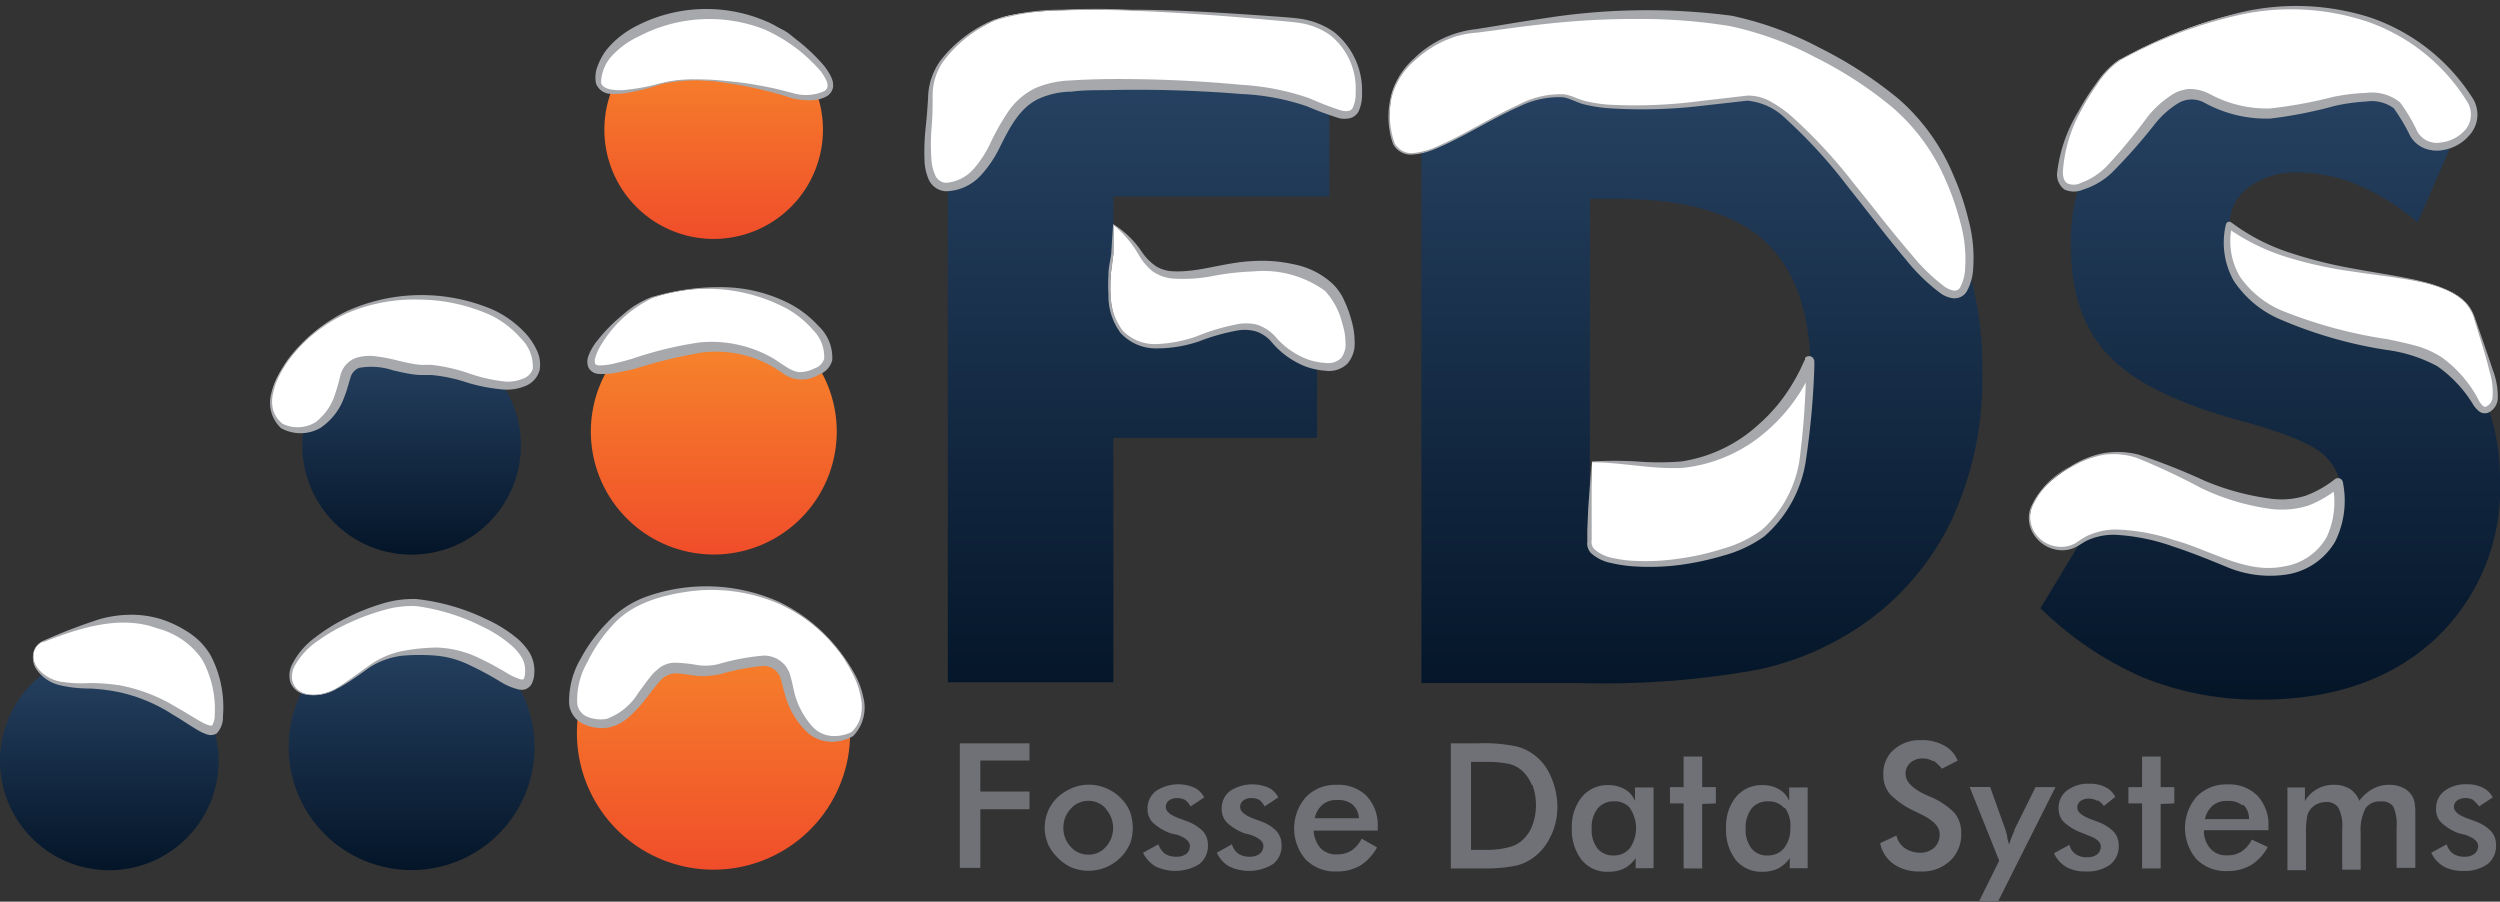 <svg xmlns="http://www.w3.org/2000/svg" xmlns:xlink="http://www.w3.org/1999/xlink" viewBox="0 0 183 66"><rect x="0" y="0" width="183" height="66" fill="#333333" stroke="none"/><defs><style>.a{fill:#707176;}.b{fill:url(#a);}.c,.d,.e,.f,.g,.h,.i{fill-rule:evenodd;}.c{fill:url(#b);}.d{fill:url(#c);}.e{fill:url(#d);}.f{fill:url(#e);}.g{fill:url(#f);}.h{fill:url(#g);}.i,.k{fill:#fff;}.j{fill:#a6a8ab;}</style><linearGradient id="a" x1="126.19" y1="-277.98" x2="126.19" y2="-230.06" gradientTransform="matrix(1, 0, 0, -1, 0, -226.76)" gradientUnits="userSpaceOnUse"><stop offset="0" stop-color="#041528"/><stop offset="1" stop-color="#284465"/></linearGradient><linearGradient id="b" x1="8.03" y1="-290.51" x2="8.03" y2="-274.46" xlink:href="#a"/><linearGradient id="c" x1="30.13" y1="-290.51" x2="30.13" y2="-272.45" xlink:href="#a"/><linearGradient id="d" x1="52.22" y1="-290.49" x2="52.22" y2="-270.42" gradientTransform="matrix(1, 0, 0, -1, 0, -226.76)" gradientUnits="userSpaceOnUse"><stop offset="0" stop-color="#f04d2a"/><stop offset="1" stop-color="#f78d2b"/></linearGradient><linearGradient id="e" x1="52.21" y1="-267.38" x2="52.21" y2="-249.32" xlink:href="#d"/><linearGradient id="f" x1="52.21" y1="-244.28" x2="52.21" y2="-228.23" xlink:href="#d"/><linearGradient id="g" x1="30.13" y1="-267.4" x2="30.13" y2="-251.36" xlink:href="#a"/></defs><path class="a" d="M181.09,58.58a1.21,1.21,0,0,0-.62-.16,1,1,0,0,0-.61.18.56.56,0,0,0-.23.49c0,.31.35.6,1.05.84l.51.19a3,3,0,0,1,1.17.74,1.5,1.5,0,0,1,.35,1,1.68,1.68,0,0,1-.63,1.4,2.88,2.88,0,0,1-1.77.49,2.77,2.77,0,0,1-1.44-.33,2.26,2.26,0,0,1-.9-1l1.13-.62a1.26,1.26,0,0,0,.45.68,1.45,1.45,0,0,0,.86.23,1.12,1.12,0,0,0,.72-.21.71.71,0,0,0,.27-.57c0-.33-.31-.6-.93-.82L180,61a3.7,3.7,0,0,1-1.31-.8,1.38,1.38,0,0,1-.37-1,1.58,1.58,0,0,1,.61-1.3,2.57,2.57,0,0,1,1.65-.49,2.52,2.52,0,0,1,1.17.25,1.65,1.65,0,0,1,.72.71l-1,.66a2.09,2.09,0,0,0-.41-.43m-5.63,5v-3a3.28,3.28,0,0,0-.24-1.56,1,1,0,0,0-.91-.37,1.23,1.23,0,0,0-1.13.51,3.47,3.47,0,0,0-.35,1.79v2.69h-1.35v-3a2.92,2.92,0,0,0-.27-1.52,1,1,0,0,0-.9-.43,1.53,1.53,0,0,0-.74.18,1.39,1.39,0,0,0-.52.5,1.23,1.23,0,0,0-.16.51,6.8,6.8,0,0,0-.06,1.11v2.69h-1.36V57.64h1.28v1a2.38,2.38,0,0,1,2.13-1.19,2.18,2.18,0,0,1,1.15.29,1.83,1.83,0,0,1,.7.88,3,3,0,0,1,1-.88,2.44,2.44,0,0,1,1.19-.29,2.16,2.16,0,0,1,1,.21,1.55,1.55,0,0,1,.68.61,1.5,1.5,0,0,1,.17.45,3.75,3.75,0,0,1,.06.76v4.05h-1.38Zm-11.27-4.64a1.65,1.65,0,0,0-1.11-.33,1.58,1.58,0,0,0-1.07.33,1.78,1.78,0,0,0-.58,1h3.23A1.41,1.41,0,0,0,164.19,58.89Zm-2.84,1.89a2,2,0,0,0,.5,1.29,1.5,1.5,0,0,0,1.17.47,1.91,1.91,0,0,0,1.08-.27,2.24,2.24,0,0,0,.76-.88L166,62a3.53,3.53,0,0,1-1.23,1.33,3.33,3.33,0,0,1-1.72.43,3,3,0,0,1-2.26-.86,3.51,3.51,0,0,1,0-4.58,3,3,0,0,1,2.24-.9,2.93,2.93,0,0,1,2.21.82,3.11,3.11,0,0,1,.81,2.28v.25h-4.71Zm-3.16-2v4.72h-1.36V58.81h-1V57.62h1V55.38h1.36v2.24h1v1.19Zm-4.64-.23a1.24,1.24,0,0,0-.62-.16,1,1,0,0,0-.61.18.56.56,0,0,0-.23.49c0,.31.35.6,1,.84l.51.19a3.19,3.19,0,0,1,1.17.74,1.5,1.5,0,0,1,.35,1,1.69,1.69,0,0,1-.64,1.4,2.83,2.83,0,0,1-1.76.49,2.77,2.77,0,0,1-1.44-.33,2.26,2.26,0,0,1-.9-1l1.13-.62a1.16,1.16,0,0,0,.45.68,1.43,1.43,0,0,0,.86.23,1.14,1.14,0,0,0,.72-.21.74.74,0,0,0,.27-.57c0-.33-.31-.6-.93-.82l-.47-.19a3.87,3.87,0,0,1-1.32-.8,1.42,1.42,0,0,1-.37-1,1.59,1.59,0,0,1,.62-1.3,2.56,2.56,0,0,1,1.64-.49,2.47,2.47,0,0,1,1.17.25,1.6,1.6,0,0,1,.72.71L154,59A1.39,1.39,0,0,0,153.55,58.58Zm-7.44,7.72h-1.39L146.34,63l-2.16-5.39h1.5l1.09,3.05a4.91,4.91,0,0,1,.16.58c0,.18.09.39.13.59a7.58,7.58,0,0,1,.39-1l0-.08L149,57.62h1.46Zm-4.56-10.61a1.45,1.45,0,0,0-.74-.21,1.33,1.33,0,0,0-.94.31,1.07,1.07,0,0,0-.35.84c0,.55.51,1.07,1.54,1.54l.18.08a5.32,5.32,0,0,1,1.85,1.21,2.23,2.23,0,0,1,.5,1.48,2.63,2.63,0,0,1-.83,2.05,3,3,0,0,1-2.19.76,3.22,3.22,0,0,1-1.91-.53,2.42,2.42,0,0,1-1-1.54l1.19-.56a1.52,1.52,0,0,0,.62.93,2.06,2.06,0,0,0,1.15.33,1.53,1.53,0,0,0,1-.37,1.31,1.31,0,0,0,.39-1c0-.53-.45-1-1.34-1.43l-.29-.15a6.47,6.47,0,0,1-2-1.33,2.19,2.19,0,0,1-.49-1.46,2.29,2.29,0,0,1,.76-1.8,2.86,2.86,0,0,1,2-.7,3.19,3.19,0,0,1,1.68.39,2.11,2.11,0,0,1,1,1.11l-1.15.59A3.37,3.37,0,0,0,141.55,55.69Zm-10.9,3.44a1.47,1.47,0,0,0-1.19-.51,1.5,1.5,0,0,0-1.22.53,2.31,2.31,0,0,0-.43,1.46,2.25,2.25,0,0,0,.43,1.46,1.45,1.45,0,0,0,1.2.51,1.47,1.47,0,0,0,1.19-.55,2.25,2.25,0,0,0,.45-1.46A2.15,2.15,0,0,0,130.65,59.13Zm.39,4.4v-.76a2.34,2.34,0,0,1-.85.76,2.44,2.44,0,0,1-1.1.24,2.41,2.41,0,0,1-2-.86,3.57,3.57,0,0,1-.71-2.34,3.41,3.41,0,0,1,.73-2.28,2.42,2.42,0,0,1,1.91-.86,2.35,2.35,0,0,1,1.24.31,1.68,1.68,0,0,1,.74.86v-1h1.35v5.91H131Zm-6.41-4.72v4.72h-1.36V58.81h-1V57.62h1V55.38h1.36v2.24h1v1.19Zm-5.26.32a1.47,1.47,0,0,0-1.19-.51,1.49,1.49,0,0,0-1.21.53,2.25,2.25,0,0,0-.43,1.46,2.19,2.19,0,0,0,.43,1.46,1.44,1.44,0,0,0,1.19.51,1.47,1.47,0,0,0,1.19-.55,2.61,2.61,0,0,0,0-2.9Zm.39,4.4v-.76a2.32,2.32,0,0,1-.84.76,2.51,2.51,0,0,1-1.11.24,2.39,2.39,0,0,1-2-.86,3.57,3.57,0,0,1-.72-2.34,3.42,3.42,0,0,1,.74-2.28,2.41,2.41,0,0,1,1.91-.86,2.34,2.34,0,0,1,1.23.31,1.64,1.64,0,0,1,.74.86v-1h1.36v5.91h-1.34Zm-7.6-6.1a2.78,2.78,0,0,0-.78-1.11,2.15,2.15,0,0,0-.92-.45,8.2,8.2,0,0,0-1.69-.14h-1.06v6.44H109A6,6,0,0,0,110.5,62a2.16,2.16,0,0,0,.88-.45,2.7,2.7,0,0,0,.78-1.11,4.2,4.2,0,0,0,.27-1.54A4.09,4.09,0,0,0,112.16,57.43Zm1.4,3.69a3.88,3.88,0,0,1-1.19,1.54,3.39,3.39,0,0,1-1.36.66,10.84,10.84,0,0,1-2.38.21h-2.4V54.41h2a12,12,0,0,1,2.73.21,3.62,3.62,0,0,1,1.4.66,3.77,3.77,0,0,1,1.19,1.56A5.42,5.42,0,0,1,114,59,4.94,4.94,0,0,1,113.56,61.12ZM99,58.89a1.65,1.65,0,0,0-1.11-.33,1.58,1.58,0,0,0-1.07.33,1.78,1.78,0,0,0-.58,1h3.23A1.41,1.41,0,0,0,99,58.89Zm-2.84,1.89a2.1,2.1,0,0,0,.49,1.29,1.54,1.54,0,0,0,1.18.47,1.91,1.91,0,0,0,1.08-.27,2.24,2.24,0,0,0,.76-.88l1.13.64a3.61,3.61,0,0,1-1.23,1.33,3.33,3.33,0,0,1-1.72.43,3,3,0,0,1-2.26-.86,3.48,3.48,0,0,1,0-4.58,3,3,0,0,1,2.24-.9,2.93,2.93,0,0,1,2.21.82,3.11,3.11,0,0,1,.81,2.28v.25H96.14Zm-3.92-2.2a1.24,1.24,0,0,0-.62-.16.92.92,0,0,0-.61.18.56.56,0,0,0-.23.49c0,.31.35.6,1,.84l.51.19a2.88,2.88,0,0,1,1.17.74,1.5,1.5,0,0,1,.35,1,1.66,1.66,0,0,1-.64,1.4,3.36,3.36,0,0,1-3.2.16,2.26,2.26,0,0,1-.9-1l1.11-.62a1.26,1.26,0,0,0,.45.68,1.43,1.43,0,0,0,.86.23,1.14,1.14,0,0,0,.72-.21.74.74,0,0,0,.27-.57c0-.33-.31-.6-.93-.82L91.11,61a3.7,3.7,0,0,1-1.31-.8,1.38,1.38,0,0,1-.37-1,1.58,1.58,0,0,1,.61-1.3,3,3,0,0,1,2.82-.24,1.62,1.62,0,0,1,.71.71l-1,.66A1.59,1.59,0,0,0,92.22,58.58Zm-5.44,0a1.3,1.3,0,0,0-.62-.16,1,1,0,0,0-.62.18.57.57,0,0,0-.22.49c0,.31.35.6,1.05.84l.51.19a3.19,3.19,0,0,1,1.17.74,1.5,1.5,0,0,1,.35,1,1.69,1.69,0,0,1-.64,1.4,3.36,3.36,0,0,1-3.2.16,2.34,2.34,0,0,1-.91-1l1.13-.62a1.34,1.34,0,0,0,.46.68,1.43,1.43,0,0,0,.86.23,1.14,1.14,0,0,0,.72-.21.73.73,0,0,0,.26-.57c0-.33-.3-.6-.92-.82L85.69,61a3.87,3.87,0,0,1-1.32-.8,1.42,1.42,0,0,1-.37-1,1.59,1.59,0,0,1,.62-1.3,2.94,2.94,0,0,1,2.81-.24,1.6,1.6,0,0,1,.72.71l-1,.66A1.52,1.52,0,0,0,86.78,58.58Zm-5.84.62a1.72,1.72,0,0,0-2.58,0,2,2,0,0,0-.54,1.39,2,2,0,0,0,.54,1.4,1.7,1.7,0,0,0,1.29.57A1.65,1.65,0,0,0,80.94,62a2.07,2.07,0,0,0,0-2.79Zm1.73,2.6a3,3,0,0,1-.7,1,3.3,3.3,0,0,1-1.07.7,3.32,3.32,0,0,1-2.48,0,3.33,3.33,0,0,1-1-.7,3.37,3.37,0,0,1-.72-1,3.12,3.12,0,0,1-.25-1.21,3.22,3.22,0,0,1,.25-1.23,3.09,3.09,0,0,1,.7-1,3.61,3.61,0,0,1,1.05-.67,3.2,3.2,0,0,1,2.48,0,3.3,3.3,0,0,1,1.05.69,3,3,0,0,1,.7,1,3.49,3.49,0,0,1,0,2.44Zm-7.33-3.86v1.3h-3.6v4.29H70.26V54.41h5.1v1.26h-3.6v2.27Z"/><path class="b" d="M164.39,19.24a13.49,13.49,0,0,0,4.75,2c.14,0,.32.11.55.17q7.6,2.06,10,4.51a11.57,11.57,0,0,1,2.47,4,15.66,15.66,0,0,1,.84,5.22,15.07,15.07,0,0,1-4.76,11.65q-4.78,4.41-12.7,4.42a22.43,22.43,0,0,1-8.67-1.62,24.9,24.9,0,0,1-7.51-5.07l5.6-9.26a22.68,22.68,0,0,0,5.47,4.7,10.5,10.5,0,0,0,5.36,1.56,6.23,6.23,0,0,0,4.09-1.33,4.27,4.27,0,0,0,1.6-3.39,4.42,4.42,0,0,0-1.38-3.51c-.92-.82-3-1.66-6.26-2.54-4.46-1.22-7.62-2.77-9.47-4.7s-2.77-4.58-2.77-7.95A14,14,0,0,1,156,7.44c2.9-2.77,6.68-4.14,11.32-4.14a24.71,24.71,0,0,1,7.15,1,23.71,23.71,0,0,1,6.38,3.06l-3.88,8.93a16.26,16.26,0,0,0-4.33-2.73,11.37,11.37,0,0,0-4.4-.93,5.72,5.72,0,0,0-3.63,1.07,3.34,3.34,0,0,0-1.4,2.75,3.37,3.37,0,0,0,1.21,2.79m-35.26-1.62c-2.24-2-5.82-3.06-10.68-3.06h-2.1V39.74h2.1c4.86,0,8.44-1,10.68-3s3.37-5.19,3.37-9.54S131.37,19.65,129.13,17.62ZM142.89,38a19.59,19.59,0,0,1-6.57,7.74A21.49,21.49,0,0,1,128.78,49a63.32,63.32,0,0,1-13.15,1H104.05V4.38h9.49c7.08,0,12.07.33,15,1a21.4,21.4,0,0,1,7.74,3.32,19.69,19.69,0,0,1,6.58,7.74,24.68,24.68,0,0,1,2.24,10.76A24.38,24.38,0,0,1,142.89,38ZM81.5,14.38v7.9H96.41v9.77H81.5V49.94H69.38V4.38H97.31v10Z"/><path class="c" d="M8,47.7a8,8,0,1,1-8,8,8,8,0,0,1,8-8"/><path class="d" d="M30.13,45.69a9,9,0,1,1-9,9,9,9,0,0,1,9-9"/><path class="e" d="M52.23,43.66a10,10,0,1,1-10,10,10,10,0,0,1,10-10"/><path class="f" d="M61.25,31.59a9,9,0,1,1-9-9,9,9,0,0,1,9,9"/><path class="g" d="M60.24,9.49a8,8,0,1,1-8-8,8,8,0,0,1,8,8"/><path class="h" d="M30.13,24.6a8,8,0,1,1-8,8,8,8,0,0,1,8-8"/><path class="i" d="M21.09,26.36c-2.5,3.37-.45,4.8-.45,4.8,2.36,1.09,4-.69,4.58-3.37s4-.54,6-.72,5,1.69,7,1c2.47-.86.52-4.26-2.89-5.51C31.38,21.14,24.94,21.17,21.09,26.36Z"/><path class="j" d="M21.12,26.38a10,10,0,0,0-.68,1.13A4.68,4.68,0,0,0,20,28.75a2.48,2.48,0,0,0,0,1.27,2,2,0,0,0,.69,1h0a2.49,2.49,0,0,0,2.43-.13,4.15,4.15,0,0,0,1.42-2.08,12.89,12.89,0,0,0,.37-1.31A1.84,1.84,0,0,1,26,26.22a3.22,3.22,0,0,1,1.55-.13,12,12,0,0,1,1.4.26c.45.11.89.22,1.32.29a4.85,4.85,0,0,0,.63.07h.7a12.69,12.69,0,0,1,2.78.64,11.78,11.78,0,0,0,2.61.58,2.79,2.79,0,0,0,1.23-.19A1.15,1.15,0,0,0,39,27a2.88,2.88,0,0,0-.89-2.25A7.1,7.1,0,0,0,36,23.11a13,13,0,0,0-5.26-1.18,12.58,12.58,0,0,0-5.34,1A10.94,10.94,0,0,0,21.12,26.38Zm-.06-.05a12,12,0,0,1,4.23-3.51,13.29,13.29,0,0,1,10.86-.12,7.67,7.67,0,0,1,2.29,1.67,4.73,4.73,0,0,1,.82,1.2,2.37,2.37,0,0,1,.24,1.52,1.73,1.73,0,0,1-1.06,1.17,3.49,3.49,0,0,1-1.48.26A12.56,12.56,0,0,1,34.18,28a11.49,11.49,0,0,0-2.61-.55l-.68,0a4.35,4.35,0,0,1-.74-.06c-.48-.07-.94-.18-1.38-.28a5,5,0,0,0-2.49-.18,1.07,1.07,0,0,0-.64.78c-.13.38-.25.9-.43,1.33a4.54,4.54,0,0,1-1.78,2.3,2.94,2.94,0,0,1-2.86,0h0a2.56,2.56,0,0,1-.7-2.59,4.85,4.85,0,0,1,.49-1.26A10.24,10.24,0,0,1,21.06,26.33Z"/><path class="i" d="M61.88,48.3c2.62,3.83.47,5.45.47,5.45-2.47,1.23-4.18-.79-4.8-3.82s-4.21-.62-6.24-.82-2.42-.72-3.85,1.16S45,53.55,42.84,52.76c-2.58-1,.62-7.35,4.19-8.77C51.11,42.38,57.84,42.41,61.88,48.3Z"/><path class="j" d="M61.91,48.28a11.73,11.73,0,0,1,.77,1.28,5.84,5.84,0,0,1,.5,1.42,3,3,0,0,1-.73,2.9h0a3.25,3.25,0,0,1-1.66.42,2.69,2.69,0,0,1-1.64-.64,5.93,5.93,0,0,1-1.72-2.94c-.09-.26-.14-.56-.21-.8l-.11-.34c0-.11-.11-.2-.16-.3a1.29,1.29,0,0,0-1.11-.53,16.42,16.42,0,0,0-3.12.6,7.74,7.74,0,0,1-.86.12,4.29,4.29,0,0,1-.89,0c-.55-.06-1.11-.18-1.57-.18a1.6,1.6,0,0,0-1.15.64c-.34.37-.66.82-1,1.25a10.32,10.32,0,0,1-1.15,1.25,3.27,3.27,0,0,1-1.57.83A3.13,3.13,0,0,1,42.72,53a1.79,1.79,0,0,1-1.06-1.51,6.11,6.11,0,0,1,.85-3.28,11.62,11.62,0,0,1,2-2.7,7.25,7.25,0,0,1,2.79-1.83,13.07,13.07,0,0,1,9.69.36A12.34,12.34,0,0,1,61.91,48.28Zm-.07,0a11.35,11.35,0,0,0-4.94-4.13,12.47,12.47,0,0,0-6.36-.87c-2.13.29-4.31.89-5.74,2.53A11.09,11.09,0,0,0,43,48.46a5.6,5.6,0,0,0-.75,3,1.2,1.2,0,0,0,.72,1,2.58,2.58,0,0,0,1.44.16,4.52,4.52,0,0,0,2.31-1.9c.33-.43.64-.88,1-1.32a4,4,0,0,1,.68-.6,1.92,1.92,0,0,1,1-.29,10.55,10.55,0,0,1,1.69.18,4.06,4.06,0,0,0,1.51-.08,16.38,16.38,0,0,1,3.3-.62,2,2,0,0,1,1.69.88,4.37,4.37,0,0,1,.22.43l.12.45c.08.28.11.52.18.78a5.8,5.8,0,0,0,1.42,2.72,2.15,2.15,0,0,0,1.32.62,2.83,2.83,0,0,0,1.49-.29l0,0A2.35,2.35,0,0,0,63,52.45,3.18,3.18,0,0,0,63,51a6,6,0,0,0-.45-1.4A10.94,10.94,0,0,0,61.84,48.32Z"/><path class="i" d="M3.17,46.94c4.29-1.75,6.24-2.09,8.69-1.25S16,47.94,16,52c0,2.39-1.08,1.21-3.14,0a11.82,11.82,0,0,0-7.07-1.92C2.26,50.15,1.74,47.53,3.17,46.94Z"/><path class="j" d="M3.16,46.91a40.58,40.58,0,0,1,4.11-1.58A8.6,8.6,0,0,1,9.49,45a7.52,7.52,0,0,1,2.26.31,8.3,8.3,0,0,1,2.08,1,5,5,0,0,1,1.61,1.7,8.2,8.2,0,0,1,.88,4.43,1.71,1.71,0,0,1-.45,1.24.83.83,0,0,1-.77.06,3.5,3.5,0,0,1-.55-.25c-.66-.38-1.24-.8-1.87-1.16a11.83,11.83,0,0,0-3.95-1.66,13.89,13.89,0,0,0-2.15-.27,9.67,9.67,0,0,1-2.19-.24,2.86,2.86,0,0,1-1.78-1.25,1.51,1.51,0,0,1-.17-1.08A1.19,1.19,0,0,1,3.16,46.91Zm0,.07a1.1,1.1,0,0,0-.68.77,1.41,1.41,0,0,0,.16,1,2.75,2.75,0,0,0,1.76,1.14A9.66,9.66,0,0,0,6.59,50a15,15,0,0,1,2.21.17,12.39,12.39,0,0,1,4.13,1.61c.64.35,1.26.77,1.88,1.1.29.17.68.29.73.21a1.61,1.61,0,0,0,.18-.81,7.53,7.53,0,0,0-.92-4A5.69,5.69,0,0,0,11.52,46C8.86,45,5.86,45.94,3.19,47Z"/><path class="i" d="M24.82,50.3c2.65-1.59,2.84-2.59,6.92-2.6s7.07,4.51,7.07,1.25c0-2.64-6.31-4.87-8.68-4.87s-7,2-8.37,4.14S22.46,51.71,24.82,50.3Z"/><path class="j" d="M24.8,50.27c.74-.46,1.43-1,2.15-1.5a6.25,6.25,0,0,1,2.43-1.1A14.72,14.72,0,0,1,32,47.4,7.76,7.76,0,0,1,34.7,48a22,22,0,0,1,2.36,1.24,4.46,4.46,0,0,0,1.06.49c.17,0,.15,0,.2,0a1,1,0,0,0,.11-.45,1.89,1.89,0,0,0-.19-1.06,3.65,3.65,0,0,0-.75-.93,9.29,9.29,0,0,0-2.11-1.39,15.41,15.41,0,0,0-4.88-1.53,7.23,7.23,0,0,0-2.51.32,16,16,0,0,0-2.42.9,13.47,13.47,0,0,0-2.25,1.28,5.52,5.52,0,0,0-1.74,1.86,1.65,1.65,0,0,0-.15,1.23,1.31,1.31,0,0,0,.89.82A3.27,3.27,0,0,0,24.8,50.27Zm0,.06a3.32,3.32,0,0,1-2.54.49,1.45,1.45,0,0,1-1-.86,1.78,1.78,0,0,1,.12-1.32,5.57,5.57,0,0,1,1.72-2,13.42,13.42,0,0,1,2.25-1.4,15.38,15.38,0,0,1,2.46-1,7.68,7.68,0,0,1,2.67-.39,15.64,15.64,0,0,1,5.11,1.47,10,10,0,0,1,2.29,1.43,4.44,4.44,0,0,1,.92,1.09,2.63,2.63,0,0,1,.31,1.47,1.79,1.79,0,0,1-.22.8.89.89,0,0,1-.45.35,1,1,0,0,1-.51,0,4.57,4.57,0,0,1-1.32-.57A22.71,22.71,0,0,0,34.4,48.7,7,7,0,0,0,32,48a14.73,14.73,0,0,0-2.57,0,5.7,5.7,0,0,0-2.39.86C26.32,49.39,25.6,49.9,24.84,50.33Z"/><path class="i" d="M47.79,21.76c-2.23.66-6.6,5.73-3.38,5.28s6-2.21,9.6-1.48,3.53,2.87,6,1.51S57.28,18.94,47.79,21.76Z"/><path class="j" d="M47.8,21.8a8.78,8.78,0,0,0-3.72,3.32,3.79,3.79,0,0,0-.51,1.08.63.63,0,0,0,0,.42c0,.07.14.12.31.13a5.11,5.11,0,0,0,1.16-.16c.41-.1.81-.2,1.21-.32a27.36,27.36,0,0,1,5-1.21,9.07,9.07,0,0,1,5.13,1.05c.77.41,1.43,1.07,2.13,1.13a2.35,2.35,0,0,0,1.1-.27,1.09,1.09,0,0,0,.72-.71,2.78,2.78,0,0,0-.82-2.11,7.23,7.23,0,0,0-1.92-1.56A12.36,12.36,0,0,0,47.8,21.8Zm0-.08a17,17,0,0,1,5.06-.7,11,11,0,0,1,5,1.24,7.81,7.81,0,0,1,2.06,1.61,3.16,3.16,0,0,1,1,2.5,1.53,1.53,0,0,1-1,1.06,2.32,2.32,0,0,1-2.66-.14c-.37-.23-.72-.46-1.08-.65a8.37,8.37,0,0,0-4.77-.84A36,36,0,0,0,46.46,27c-.42.1-.85.19-1.28.27a5.38,5.38,0,0,1-1.37.1.88.88,0,0,1-.74-.48,1.17,1.17,0,0,1,0-.83,4,4,0,0,1,.68-1.16,11.73,11.73,0,0,1,1.82-1.84A6.74,6.74,0,0,1,47.77,21.72Z"/><path class="i" d="M48.37,6.13c-3.32,1-5.53,1-4.19-1.62C45.67,1.58,53-.94,58.24,3.18s1,4.27-.5,3.76S51,5.33,48.37,6.13Z"/><path class="j" d="M48.39,6.16A15,15,0,0,1,46,6.78a5.19,5.19,0,0,1-1.25.09,1.18,1.18,0,0,1-1.12-.75,2.24,2.24,0,0,1,.14-1.34,4.4,4.4,0,0,1,.63-1.14,6.76,6.76,0,0,1,2-1.64,11.13,11.13,0,0,1,9.78-.4c.39.16.74.39,1.12.58s.69.48,1,.72a13.36,13.36,0,0,1,1.83,1.7,4,4,0,0,1,.73,1.08,1.37,1.37,0,0,1,.12.71,1,1,0,0,1-.43.64,2.46,2.46,0,0,1-1.29.31A5.43,5.43,0,0,1,58,7.2a27.87,27.87,0,0,0-4.76-1.11A12.36,12.36,0,0,0,48.39,6.16Zm0-.07a9.19,9.19,0,0,1,2.44-.28,20.28,20.28,0,0,1,2.46.13,27.23,27.23,0,0,1,4.83.9,3.33,3.33,0,0,0,2.22-.17c.28-.17.3-.48.13-.82a3.38,3.38,0,0,0-.66-.93,11.68,11.68,0,0,0-3.86-2.77,11.11,11.11,0,0,0-9.18.51A6.19,6.19,0,0,0,44.88,4,3,3,0,0,0,44,6c0,.31.38.5.77.56a4.3,4.3,0,0,0,1.19,0A15,15,0,0,0,48.36,6.09Z"/><path class="k" d="M72.81,1.47C69.88,2.89,68.1,4.68,68.1,7.2S67,14.79,70.26,13.49s2.47-6.71,7.56-7.13,14.32,0,16.9.79,4.56,2.48,4.73,0-1.07-5.34-4.73-5.68S76-.07,72.81,1.47Z"/><path class="j" d="M72.83,1.5A9.61,9.61,0,0,0,69,4.56a4.43,4.43,0,0,0-.73,2.3c0,.81,0,1.67-.08,2.5a15.39,15.39,0,0,0,0,2.45,3.2,3.2,0,0,0,.31,1.1.9.9,0,0,0,.76.47,3,3,0,0,0,2-1,8.15,8.15,0,0,0,1.28-2,17.09,17.09,0,0,1,1.27-2.22,5.07,5.07,0,0,1,2-1.72,7.1,7.1,0,0,1,2.56-.55c.84-.06,1.68-.08,2.52-.1a95.71,95.71,0,0,1,10,.42,18.13,18.13,0,0,1,5,1,22.72,22.72,0,0,0,2.29.88c.38.08.7.08.84-.2a2.31,2.31,0,0,0,.21-1.09,5,5,0,0,0-1.84-4.21,5.14,5.14,0,0,0-2.2-.9c-.8-.12-1.65-.17-2.47-.25-3.32-.3-6.64-.54-10-.66-1.67-.06-3.33-.09-5,0A16.15,16.15,0,0,0,72.83,1.5Zm0-.07A16.19,16.19,0,0,1,77.73.71c1.67-.08,3.34-.08,5,0,3.34,0,6.67.22,10,.45.83.07,1.65.1,2.5.22a5.69,5.69,0,0,1,2.4.95A5.47,5.47,0,0,1,99.7,6.85a2.87,2.87,0,0,1-.27,1.34,1,1,0,0,1-.65.47,1.78,1.78,0,0,1-.73,0,24.54,24.54,0,0,1-2.38-.88,17.21,17.21,0,0,0-4.82-.9,94.31,94.31,0,0,0-9.95-.28c-.83,0-1.66,0-2.48.11a5.89,5.89,0,0,0-2.29.48c-1.45.62-2.21,2.12-2.95,3.6a8.42,8.42,0,0,1-1.47,2.14A3.58,3.58,0,0,1,69.25,14,1.46,1.46,0,0,1,68,13.18a3.75,3.75,0,0,1-.32-1.31,16.43,16.43,0,0,1,.08-2.54c.09-.84.15-1.64.19-2.49a4.91,4.91,0,0,1,.87-2.38A9.72,9.72,0,0,1,72.79,1.43Z"/><path class="k" d="M81.5,16.44c3.1,2.16,1.38,4.64,7.6,3.38,4.71-.95,7.76.25,8.74,1.94s2.2,5.9-1.62,5-2.38-4.19-7.82-2.15c-3.57,1.33-8.23,1.85-6.9-6Z"/><path class="j" d="M81.48,16.4a7,7,0,0,1,2.14,2.09,3.92,3.92,0,0,0,1,1,2.58,2.58,0,0,0,1.29.37c1.88.08,3.78-.67,5.81-.75a10.68,10.68,0,0,1,3,.24,5.81,5.81,0,0,1,2.79,1.39,3.87,3.87,0,0,1,.91,1.31,8.36,8.36,0,0,1,.52,1.45,5.56,5.56,0,0,1,.22,1.54,2.23,2.23,0,0,1-.53,1.58,1.92,1.92,0,0,1-1.59.52,5.42,5.42,0,0,1-1.52-.33A6.18,6.18,0,0,1,93.05,25a2.59,2.59,0,0,0-1.11-.74,3.06,3.06,0,0,0-1.35-.07,15.46,15.46,0,0,0-2.8.79,9.48,9.48,0,0,1-3,.52,3.53,3.53,0,0,1-2.76-1.12,4.54,4.54,0,0,1-.89-2.83,12.3,12.3,0,0,1,0-1.49c0-.49.14-1,.2-1.47h0Zm0,.07,0,2.17h0c0,.48-.12,1-.17,1.45a14.22,14.22,0,0,0,0,1.46,4.37,4.37,0,0,0,.9,2.68,3.26,3.26,0,0,0,2.55.95,9.87,9.87,0,0,0,2.83-.56,15.45,15.45,0,0,1,2.85-.86,3.44,3.44,0,0,1,1.56,0,3.18,3.18,0,0,1,1.33.85A5.81,5.81,0,0,0,95.7,26.3a4.91,4.91,0,0,0,1.35.27,1.36,1.36,0,0,0,1.12-.36,1.65,1.65,0,0,0,.32-1.15,4.62,4.62,0,0,0-.23-1.36A5.4,5.4,0,0,0,97,21.3a7.7,7.7,0,0,0-5.27-1.43,18.94,18.94,0,0,0-2.88.32,11.17,11.17,0,0,1-3,.2,3.08,3.08,0,0,1-1.48-.53,4.21,4.21,0,0,1-1-1.18A8.07,8.07,0,0,0,81.51,16.47Z"/><path class="k" d="M116.54,33.81c4-.15,6.31,1,9.86-.81,6-3,6.31-8.88,6.1-5.79s.25,10.37-4.69,12.53-11.46,1.82-11.46,0S116.54,33.81,116.54,33.81Z"/><path class="j" d="M116.51,33.78a28.37,28.37,0,0,1,3.32,0,20.45,20.45,0,0,0,3.23,0,10.7,10.7,0,0,0,5.66-2.7,12.23,12.23,0,0,0,2.1-2.38,14.34,14.34,0,0,0,.81-1.36c.13-.24.24-.48.35-.73l.09-.19.06-.1a.28.28,0,0,1,0-.08l0-.05,0,0a.42.42,0,0,1,.25-.12.36.36,0,0,1,.29.09.27.27,0,0,1,.07.08.76.76,0,0,1,.07.19v.43a58.72,58.72,0,0,1-.58,6.56,9.19,9.19,0,0,1-3.08,5.84,9.3,9.3,0,0,1-3,1.41,20.86,20.86,0,0,1-3.23.69,17.45,17.45,0,0,1-3.31.1,10.14,10.14,0,0,1-1.64-.24,3.1,3.1,0,0,1-1.52-.74,1.06,1.06,0,0,1-.26-.84l0-.83.07-1.65Zm0,.06,0,3.27,0,1.63,0,.81a.75.75,0,0,0,.22.67,2.82,2.82,0,0,0,1.41.64,8.54,8.54,0,0,0,1.6.2,16.78,16.78,0,0,0,3.24-.18,18.68,18.68,0,0,0,3.15-.72,8.85,8.85,0,0,0,2.86-1.39,8.65,8.65,0,0,0,2.79-5.55,58.17,58.17,0,0,0,.43-6.51v-.29a.23.23,0,0,0,.05.14s0,.05.06.06a.36.36,0,0,0,.49,0h0l0,0v0l0,.08-.08.18q-.16.38-.36.75a11.82,11.82,0,0,1-.85,1.46,12.79,12.79,0,0,1-2.25,2.51,11.08,11.08,0,0,1-6.1,2.65C120.87,34.36,118.7,33.84,116.56,33.84Z"/><path class="k" d="M101.82,7.2c.26-1.93,2.93-4.56,5.89-4.9s10.4-2,18.69-.83c3.92.55,11.39,4.31,14.24,8a17.67,17.67,0,0,1,3.54,9.15c0,10.82-11-12.14-16.37-11.44s-10.31,1.12-12.69,0C111,5.25,100.5,17.25,101.82,7.2Z"/><path class="j" d="M101.78,7.19a5.46,5.46,0,0,1,1.72-2.9,7.67,7.67,0,0,1,4.58-2.16l1.67-.27c1.12-.19,2.24-.37,3.36-.53a47.94,47.94,0,0,1,13.64-.18,24.69,24.69,0,0,1,6.47,2.36A30.29,30.29,0,0,1,139,7.26a15.18,15.18,0,0,1,4,5.59,19.05,19.05,0,0,1,1.1,3.27,10.65,10.65,0,0,1,.34,3.47,3.85,3.85,0,0,1-.49,1.77,1.05,1.05,0,0,1-1,.47,2,2,0,0,1-.9-.36,13.69,13.69,0,0,1-2.5-2.42c-1.47-1.74-2.82-3.56-4.24-5.32a36.55,36.55,0,0,0-4.55-5,4.62,4.62,0,0,0-2.86-1.36l-3.37.38a37,37,0,0,1-6.82.17A10.86,10.86,0,0,1,116,7.65c-.57-.13-1.07-.46-1.6-.53a6.5,6.5,0,0,0-3.23.7c-2.06.91-4,2.19-6.07,3.06a5.15,5.15,0,0,1-1.65.43,1.48,1.48,0,0,1-1.47-.75A6.13,6.13,0,0,1,101.78,7.19Zm.08,0a6.07,6.07,0,0,0,.24,3.31,1.4,1.4,0,0,0,1.38.7,5.41,5.41,0,0,0,1.62-.44c2.08-.88,4-2.16,6.05-3.09a6.58,6.58,0,0,1,3.32-.77c.61.08,1.09.4,1.63.51a10.23,10.23,0,0,0,1.66.25,36.33,36.33,0,0,0,6.75-.27L127.89,7a3.28,3.28,0,0,1,1.73.44,9,9,0,0,1,1.44,1,37.24,37.24,0,0,1,4.65,5c1.43,1.76,2.81,3.57,4.28,5.27A13.17,13.17,0,0,0,142.37,21a1.52,1.52,0,0,0,.66.27.44.44,0,0,0,.45-.23,3.24,3.24,0,0,0,.37-1.48,9.75,9.75,0,0,0-.35-3.26,19.71,19.71,0,0,0-1.1-3.16,14.65,14.65,0,0,0-3.9-5.3,29.32,29.32,0,0,0-5.61-3.64,24.06,24.06,0,0,0-6.26-2.29,40.57,40.57,0,0,0-6.71-.52,58.88,58.88,0,0,0-6.76.36q-1.68.18-3.36.42l-1.69.22a7.07,7.07,0,0,0-1.65.31,8,8,0,0,0-2.87,1.71A5.23,5.23,0,0,0,101.86,7.2Z"/><path class="k" d="M155.17,4.38c-2.37,1.31-6.59,10.18-3,9.32,3.87-.93,5.84-8.34,9.26-6.55,4.52,2.34,6.85.53,10.73,0s3.42.94,4.68,2.79,5.39-.07,4-2.63S171.68-4.68,155.17,4.38Z"/><path class="j" d="M155.19,4.42a6.1,6.1,0,0,0-1.63,1.69,17.53,17.53,0,0,0-1.23,2A10.63,10.63,0,0,0,151,12.6c0,.36.11.73.37.84a1.2,1.2,0,0,0,1-.07,5,5,0,0,0,1.87-1.23,39.23,39.23,0,0,0,3-3.64,7.39,7.39,0,0,1,1.89-1.65,2.18,2.18,0,0,1,.63-.25,1.79,1.79,0,0,1,.69-.08,3.17,3.17,0,0,1,1.3.36,8.79,8.79,0,0,0,4.41,1.06,33.09,33.09,0,0,0,4.63-.85,15,15,0,0,1,2.42-.29,3.28,3.28,0,0,1,2.47.69,12.18,12.18,0,0,1,1.25,2.1,1.62,1.62,0,0,0,1.74.84,2.77,2.77,0,0,0,1.85-1,1.75,1.75,0,0,0,.07-2,14,14,0,0,0-7.17-5.8,17.63,17.63,0,0,0-9.34-.57A32.71,32.71,0,0,0,155.19,4.42Zm0-.07A36,36,0,0,1,164,.91a17.84,17.84,0,0,1,9.5.37A14.38,14.38,0,0,1,181,7.19a2.23,2.23,0,0,1-.08,2.51A3.23,3.23,0,0,1,178.73,11a2.43,2.43,0,0,1-1.32-.17,2.1,2.1,0,0,1-1-.91,13.47,13.47,0,0,0-1.19-2,2.73,2.73,0,0,0-2-.49,14.1,14.1,0,0,0-2.31.32,32.19,32.19,0,0,1-4.73.93,9.43,9.43,0,0,1-4.78-1.14,1.93,1.93,0,0,0-1.93,0A6.61,6.61,0,0,0,157.8,9a40.88,40.88,0,0,1-3.18,3.61,5.4,5.4,0,0,1-2.14,1.27,1.67,1.67,0,0,1-1.35,0,1.35,1.35,0,0,1-.55-1.23,11.1,11.1,0,0,1,1.59-4.55,16.49,16.49,0,0,1,1.28-2A6.32,6.32,0,0,1,155.15,4.35Z"/><path class="k" d="M181.11,23.23c1.41,4.36,2.13,6,1,6.7s-1.27-3.09-5.32-4.24S161.67,24,163.18,16.45C169.69,21.38,179.7,18.88,181.11,23.23Z"/><path class="j" d="M181.15,23.22c.44,1.29.9,2.58,1.33,3.88a5.49,5.49,0,0,1,.36,2.08,1.24,1.24,0,0,1-.64,1,.69.69,0,0,1-.72-.06,2.27,2.27,0,0,1-.4-.43,9.32,9.32,0,0,0-2.68-2.89,10.8,10.8,0,0,0-3.74-1.19,32,32,0,0,1-7.93-2.31,7.7,7.7,0,0,1-3.21-2.73,5.68,5.68,0,0,1-.58-4.15.26.26,0,0,1,.29-.19l.1.05a14.7,14.7,0,0,0,4.29,2.22,33.3,33.3,0,0,0,4.75,1.18c1.61.3,3.24.52,4.85.9a10.23,10.23,0,0,1,2.32.84,4,4,0,0,1,1,.75A3.22,3.22,0,0,1,181.15,23.22Zm-.07,0a3.25,3.25,0,0,0-.61-1.05,4.15,4.15,0,0,0-1-.74,8.76,8.76,0,0,0-2.31-.79c-1.6-.34-3.24-.5-4.86-.75a29.84,29.84,0,0,1-4.84-1.05A15.52,15.52,0,0,1,163,16.65l.39-.15a5.11,5.11,0,0,0,.58,3.76,7.12,7.12,0,0,0,3,2.45,34,34,0,0,0,7.8,2.12c.67.14,1.34.28,2,.46a6.8,6.8,0,0,1,2,.89,9,9,0,0,1,2.71,3.19,1.39,1.39,0,0,0,.27.34c.1.06.13.1.24.05a.81.81,0,0,0,.46-.64,5.1,5.1,0,0,0-.22-1.95C181.91,25.85,181.47,24.55,181.08,23.25Z"/><path class="k" d="M151.52,34.21c4.29-2.62,6.65.34,11.53,2s6.42.39,8.09-.8c1,5.87-3.9,7.62-8.14,5.87s-8.51-3.22-10.75-1.5S145.65,37.78,151.52,34.21Z"/><path class="j" d="M151.5,34.18a7.25,7.25,0,0,1,2.42-1,6.15,6.15,0,0,1,2.63.1,47.44,47.44,0,0,1,4.87,1.93,18.77,18.77,0,0,0,4.92,1.31,5.94,5.94,0,0,0,2.42-.23,7.8,7.8,0,0,0,2.16-1.22.38.38,0,0,1,.52.08.44.44,0,0,1,.06.16,6.75,6.75,0,0,1-.58,4.36,5,5,0,0,1-3.64,2.4,8.14,8.14,0,0,1-4.31-.58c-1.31-.54-2.62-1.07-4-1.52a14.86,14.86,0,0,0-4.09-.82,4.58,4.58,0,0,0-2,.37c-.32.13-.57.34-.92.52a2.25,2.25,0,0,1-1.08.24,2.49,2.49,0,0,1-1.9-1,2.24,2.24,0,0,1-.36-2.06A6.17,6.17,0,0,1,151.5,34.18Zm0,.06a6,6,0,0,0-2.8,3,2.14,2.14,0,0,0,.38,1.94,2.33,2.33,0,0,0,1.79.85,2.14,2.14,0,0,0,1-.24c.28-.16.58-.41.91-.56a5,5,0,0,1,2.13-.47,14.7,14.7,0,0,1,4.22.77c2.74.75,5.28,2.49,8,1.94a4.35,4.35,0,0,0,3.18-2.15,6.07,6.07,0,0,0,.41-3.93l.58.24A8.61,8.61,0,0,1,169,37a6.51,6.51,0,0,1-2.73.26,17.17,17.17,0,0,1-5.1-1.51,48.71,48.71,0,0,0-4.7-2.21,5.3,5.3,0,0,0-2.53-.24A7.44,7.44,0,0,0,151.54,34.24Z"/></svg>